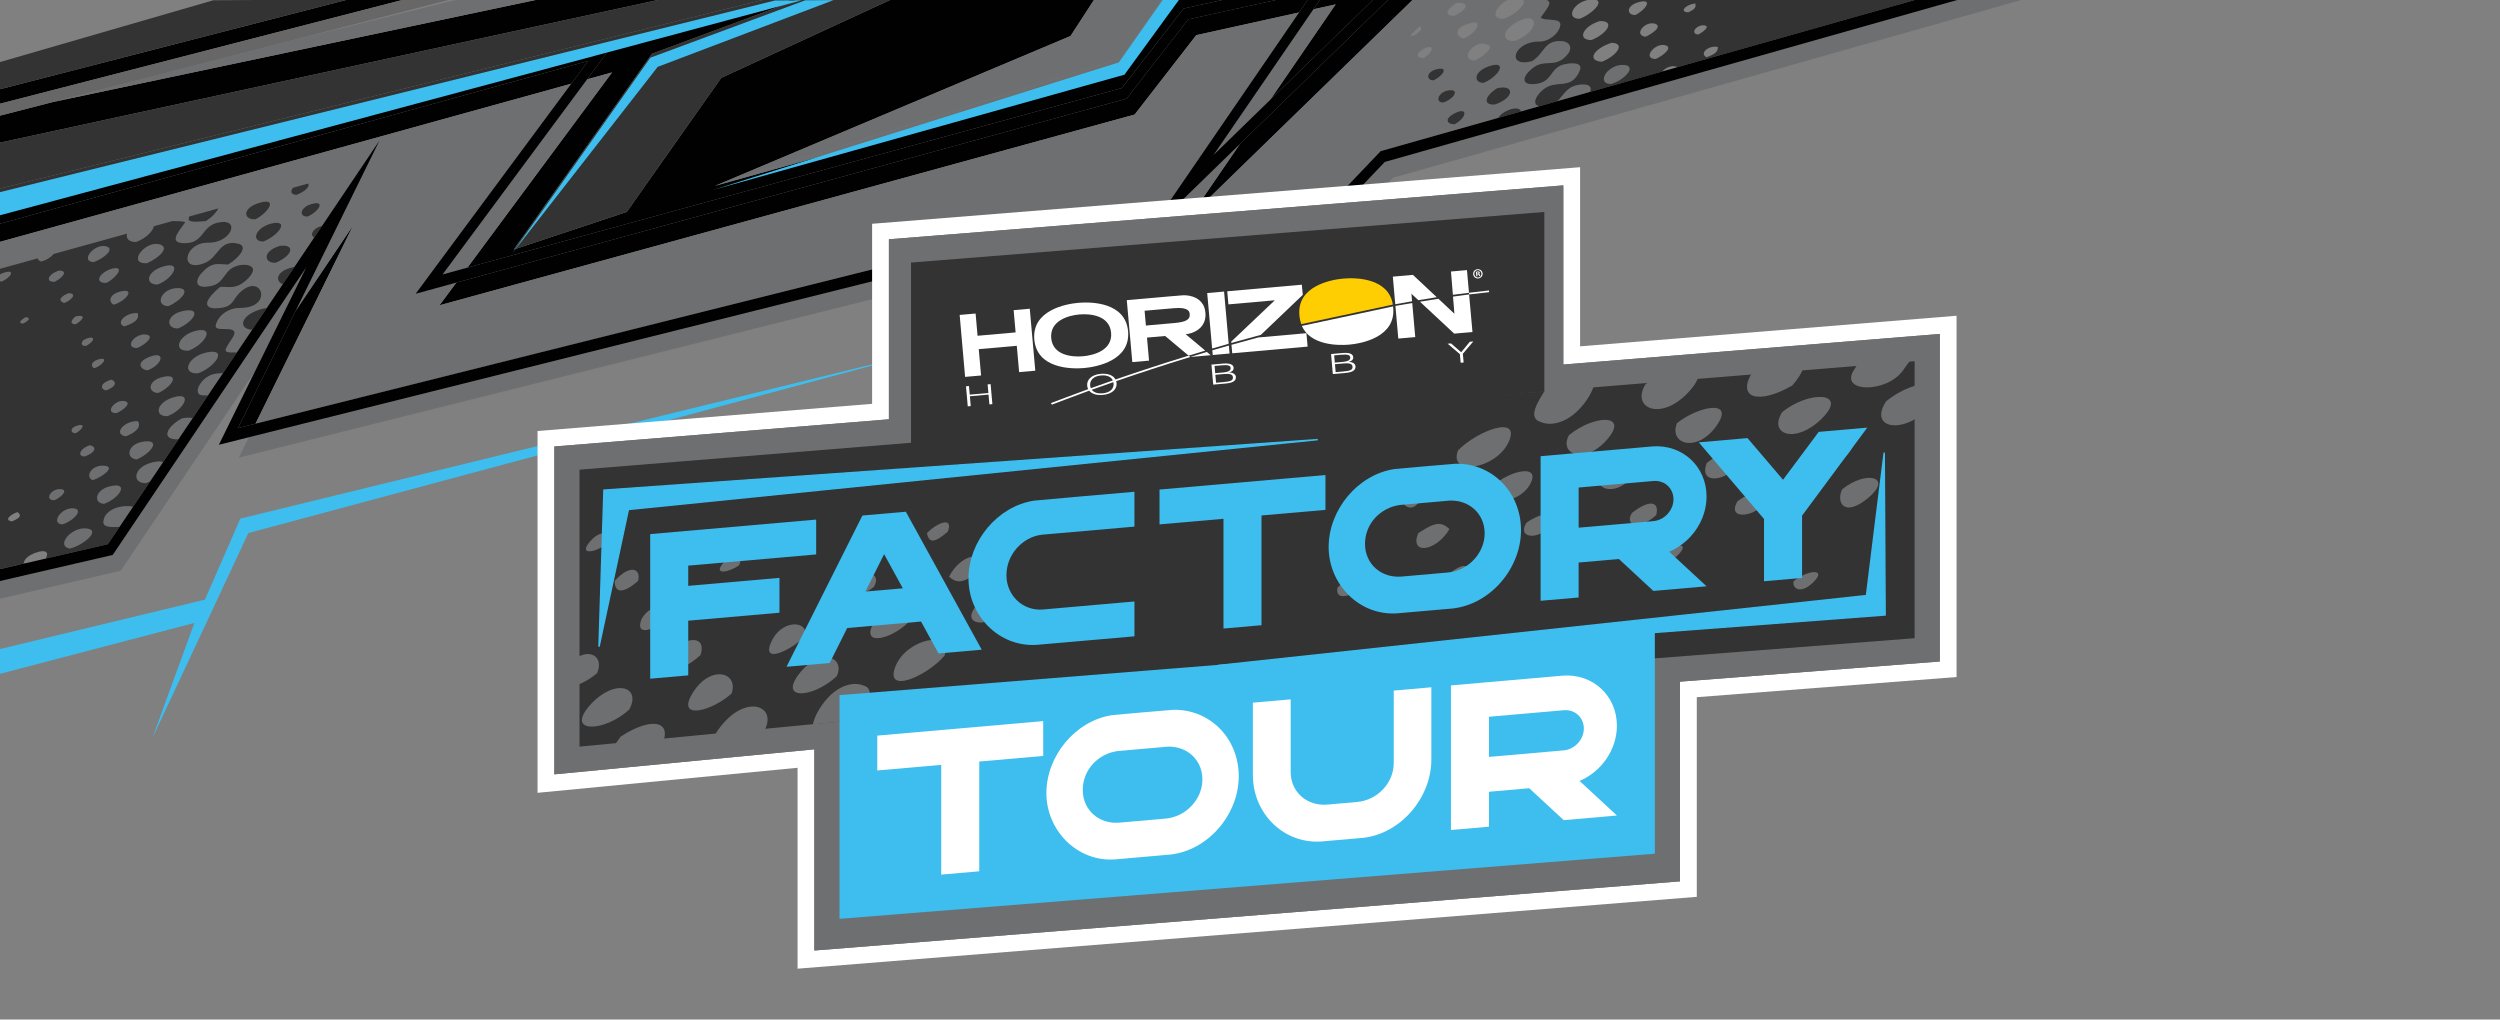<?xml version="1.0" encoding="UTF-8"?>
<svg id="Layer_1" xmlns="http://www.w3.org/2000/svg" viewBox="0 0 1920 783">
  <rect x="0" y="0" width="1920" height="783" fill="#808080" stroke="none"/>
  <defs>
    <style>
      .cls-1 {
        fill: #fff;
      }

      .cls-2 {
        fill: none;
      }

      .cls-3 {
        fill: #231f20;
      }

      .cls-4 {
        stroke: #3dbeee;
        stroke-miterlimit: 10;
        stroke-width: 1.12px;
      }

      .cls-4, .cls-5 {
        fill: #3dbeee;
      }

      .cls-6 {
        fill: #343333;
      }

      .cls-7 {
        fill: #ffce02;
      }

      .cls-8 {
        fill: #010101;
      }

      .cls-9 {
        fill: #6e6f71;
      }

      .cls-10 {
        fill: #676767;
      }
    </style>
  </defs>
  <g>
    <polygon class="cls-8" points="764.38 260.4 814.8 193.53 795.85 198.27 745.51 265.03 764.38 260.4"/>
    <polygon class="cls-8" points="1025.77 3.36 975.55 76.62 1060.2 -5.77 1017.35 -5.48 1008.71 7.12 1025.77 3.36"/>
    <polygon class="cls-8" points="914.37 165.9 1090.95 -5.97 1071.92 -5.85 952.25 110.63 914.37 165.9"/>
    <polygon class="cls-8" points="196.23 325.39 271.34 172.89 227.12 238.61 182.71 328.77 196.23 325.39"/>
    <polygon class="cls-8" points="-4.46 80.79 311.84 -.77 267.55 -.47 -4.53 69.69 -4.46 80.79"/>
    <polygon class="cls-8" points="451.67 46.8 -3.84 172.9 -3.75 186.77 438.72 64.29 451.67 46.8"/>
    <path class="cls-8" d="M-4.39,89.95l.14,20.51L515.04-2.12l-96.8.65L40.54,78.36c-14.98,3.86-29.96,7.73-44.94,11.59Z"/>
    <path class="cls-8" d="M-3.9,163.67v.06c2.31-.64,4.63-1.28,6.94-1.92l-6.94,1.86Z"/>
    <path class="cls-8" d="M865.2,75.8c-171.58,47.1-343.16,94.17-514.74,141.24l-12.91,17.42L871.4,87.98l47.35-60.99,78.93-17.43,10.27-14.98-3.63.02-91.83,20.28-47.29,60.91Z"/>
    <path class="cls-8" d="M450.93,60.9l19.13-5.29-111.07,149.91,502.61-137.91,47.4-61.06c17.59-3.88,35.18-7.77,52.77-11.66l-53.93.36-43.05,59.07-315.64,88.4L822.18,27.64l20.74-31.95-152.26,1.02-136.75,63.07-72.53,102.96-86.82,28.89,106.17-150.37L619.65-2.82l-2.76.02-148.2,39.74-17.76,23.97Z"/>
    <path class="cls-9" d="M60.26,326.65c-6.88,1.49-6.39,6.09-2.16,6.06,3.92-1.96,8.53-7.43,2.16-6.06Z"/>
    <path class="cls-9" d="M76.02,275.91c-6.7,1.77-6.32,5.89-3.5,6.85,6.35-2.25,11.18-8.87,3.5-6.85Z"/>
    <path class="cls-9" d="M85.67,291.6c-8.97,2.43-8.96,7.32-4.1,8.22,7.88-3.21,8.07-6.29,4.1-8.22Z"/>
    <path class="cls-9" d="M89.46,317.26c5.3-2.4,12-7.68,6.43-9.16-7.03-1.87-16.32,9.29-6.43,9.16Z"/>
    <path class="cls-9" d="M112.82,202.14c9.87-4.31,18.42-12.85,8.77-14.65-10.66-2-23.98,15.41-8.77,14.65Z"/>
    <path class="cls-9" d="M121.07,218.46c11.88-4.4,19.16-17.94,4.81-13.92-13.69,3.86-14.73,14.2-4.81,13.92Z"/>
    <path class="cls-9" d="M95.47,250.62c7.64-2.51,11.56-5.21,10.33-10.12-8.73-.72-17.54,7.47-10.33,10.12Z"/>
    <path class="cls-9" d="M113.41,284.36c11.51-4.48,14.02-15.02,1.69-10.34-11.08,4.21-7.36,9.85-1.69,10.34Z"/>
    <path class="cls-9" d="M84.9,373.39c-12.29,2.74-13.22,13.31-4.86,13.48,11.95-4.42,19.41-16.75,4.86-13.48Z"/>
    <path class="cls-9" d="M129.1,235.14c9.54-3.89,18.38-13.67,7.6-13.83-12.34-.19-18.58,13.07-7.6,13.83Z"/>
    <path class="cls-9" d="M41.7,384.15c4.82-1.93,11.1-7.78,5.28-8.43-7.7-.86-13.29,8.49-5.28,8.43Z"/>
    <path class="cls-9" d="M55.34,390.41c-8.99.06-16.32,11.76-7.43,12.31,9.03-2.82,17.4-12.35,7.43-12.31Z"/>
    <path class="cls-9" d="M42.05,216.38c6.07-3.21,10.5-8.39,3.49-8.58-8.33,2.4-11.23,8.96-3.49,8.58Z"/>
    <path class="cls-9" d="M66.04,405.85c-11.62-.98-23.4,13.64-12.35,15.43,10.64-2.72,24.57-14.39,12.35-15.43Z"/>
    <path class="cls-9" d="M87.48,233.94c9.31-2.76,16.93-12.94,5.09-10.06-9.44,2.32-9.06,8.59-5.09,10.06Z"/>
    <path class="cls-9" d="M79.79,357.68c-9.93-.65-14.64,8.93-8.47,11.03,7.34-2.41,18.06-10.42,8.47-11.03Z"/>
    <path class="cls-9" d="M81.69,217.23c7.58-3.66,15.58-14.25,3.05-10.45-9.82,3.79-11.61,10.83-3.05,10.45Z"/>
    <path class="cls-9" d="M71.84,201.31c7.43-2.54,16.99-10.17,9.68-12.08-9.01-2.35-20.35,11.41-9.68,12.08Z"/>
    <path class="cls-9" d="M66.13,265.7c8.21-4.77,6.55-9.05-2.16-4.44-2.16,3.03-1.42,4.35,2.16,4.44Z"/>
    <path class="cls-9" d="M49.43,232.7c6.45-2.76,9.64-7.5,3.12-7.46-7.58,3.07-7.4,6.15-3.12,7.46Z"/>
    <path class="cls-9" d="M58.11,249.01c6.46-3.83,7.81-7.79-.17-5.94-3.94,3.55-4.05,5.8.17,5.94Z"/>
    <path class="cls-9" d="M111.81,256.94c-8.74-.76-16.49,10.32-6.59,10.35,6.56-2.63,14.22-9.67,6.59-10.35Z"/>
    <path class="cls-9" d="M139.61,321.38c-13.21,7.65-15.1,16.55-2.58,16.01,0,0,.01,0,.02,0l10.9-16.2c-1.88-.53-4.62-.54-8.35.2Z"/>
    <path class="cls-9" d="M156.64,303.63c1.21-.06,2.25-.07,3.16-.03l11.51-17.1c-1.63.2-3.37.35-5.28.52-11.09.95-20,17.12-9.38,16.61Z"/>
    <path class="cls-9" d="M90.84,389.58c-6.86,1.77-10.89,6.12-11.29,10.32-1.31,5.35,6.32,4.99,12.12,4.76.06-.02.11-.06.18-.08l10.36-15.39c-3.03-.82-7.28-.65-11.36.4Z"/>
    <path class="cls-9" d="M117.18,355.12c-15.12,3.62-15.96,16.27-5.05,15.93,1.14-.43,2.22-.94,3.27-1.48l9.83-14.61c-1.49-.72-4.08-.79-8.05.16Z"/>
    <path class="cls-9" d="M144.97,269.27c13.35-5.37,20.57-19.26,4.45-14.91-12.02,3.22-17.33,15.62-4.45,14.91Z"/>
    <polygon class="cls-9" points="2.38 297.37 3.71 295.51 2.11 295.88 2.38 297.37"/>
    <path class="cls-9" d="M136.8,252.2c12.1-5.17,18.73-16.15,4.27-13.42-13.79,2.61-14,13.82-4.27,13.42Z"/>
    <path class="cls-9" d="M3.92,209.16c-7.25,1.87-6.22,6.34-2.93,7.12,6.44-2.48,11.57-9.38,2.93-7.12Z"/>
    <path class="cls-9" d="M17.31,248.54c4.82-1.81,6.83-4.88,2.14-4.85-3.42,2.3-5.7,4.02-2.14,4.85Z"/>
    <path class="cls-9" d="M11.25,314.06c1.72-1.45,1.83-2.21.26-2.24l-1.4.75c-1.24,1.48-.85,1.97,1.14,1.49Z"/>
    <path class="cls-9" d="M65.28,350.52c8.56-3.42,8.92-7.24,3.91-8.57-7.53,2.17-10.44,8.69-3.91,8.57Z"/>
    <path class="cls-9" d="M1237.06,64.51c11.23-3.12,20.97-14.7,9-14.65-11.7.05-20.3,14.37-9,14.65Z"/>
    <polygon class="cls-9" points="358.99 205.52 470.06 55.61 450.93 60.9 339.91 210.76 358.99 205.52"/>
    <polygon class="cls-9" points="1008.71 7.12 932.08 118.94 975.55 76.62 1025.77 3.36 1008.71 7.12"/>
    <path class="cls-9" d="M952.25,110.63l-71.59,69.68L997.68,9.56l-78.93,17.43-47.35,60.99L337.54,234.47l12.91-17.42c-10.42,2.86-20.85,5.72-31.27,8.58l119.53-161.34L-3.75,186.77l.14,20.68,32.63-9.03c.31,1.09,1.14,1.98,2.48,2.41,4.17-.86,7.79-3.39,9.73-5.79l56.42-15.62c-1.09,3.61,1.46,6.59,6.92,6.41,7.91-2.93,12.75-8.26,13.67-12.11l14.25-3.94c3.63.12,7.86-.11,9.88.92-5.8,8.13-12.86,15.86-.73,16.08,15.4.25,12.87-13.67,26.62-16,17.24-2.93,9.04,16.04-8.27,15.67-18.43-.38-22.8,23.63-2.71,15.51,10.89-4.41,10.9-18.36,25.79-14.79,8.04,1.93.75,10.72-7.77,16.06-6.49.04-10.86-2.31-17.79,3.91-3.49,3.15-6.14,6.79-5.93,9.61.16,2.56,2.77,3.77,6.56,3.47,10.51-.86,11.49-5.1,16.77-11.48,5.82-7.04,19.69-6.83,19.49-1.4-.1,2.77-3.02,6.17-6.48,8.99-7.16,5.82-12.01,3.83-18.63,4.04-5.86,4.73-13.31,12.37-8.72,15.35,2.15,1.39,6.16,1.21,9.93.62,9.04-1.43,8.32-6.87,14.44-12.32,16.48-14.7,25.3,12.64-.49,12.51-9.23-.04-17.24,6.1-18.7,13.5-.74,3.76,7.67,2.34,11.07,2.9,8.11,1.37-.76,8.71-3.2,14.79-1.52,3.75,3.94,2.84,8.36,2.94l11.68-17.36c-10.37-.43-9.89-10.57,5.97-15.62,2.17-.7,3.89-1.02,5.29-1.11l12.3-18.28c-5.26-1.74-6.06-8.93,5.41-12.47,1.36-.42,2.53-.69,3.54-.84l15.14-22.5c-3.44-1.74-1.61-7.1,5.91-9.04.08-.02.13-.03.21-.05l44.15-65.61-64.44,130.83,44.22-65.72-75.11,152.5,620.85-155.29-21.24,28.16,18.95-4.74-50.42,66.87,206.66-50.69,89.32-93.64,90.28-25.54c1.2-2.15,3.78-4.41,7.89-6.04,5-1.98,9-1.55,9.66,1.08l14.05-3.98c-5.57-1.11-3.53-7.43,2.71-12.68,10.44-8.74,21.49,1.18,28.25-14.62,2.55-5.98-4.6-6.41-11.56-4.96-12.27,2.58-8.47,15.24-25.05,15.28-8.52.05-7.15-6.46.65-12.49,9.51-7.37,16.86.71,26.18-9.86,5.39-6.15,1.41-10.84-5.32-10.78-12.62.14-11.68,9.39-21.57,15.55-20.62,5.19-13.73-15.51,5.6-15.16,7.55.13,15.07-6.33,16.1-12.13,1.43-6.65-11.3-3.07-15.03-6.23,7.86-11,10.54-13.34-1.75-14.88-3.38-.41-3.71-2.31-4.37-4.43.18-.26.34-.51.51-.77l-23.68.16c-1.77,1.3-3.76,2.5-5.81,3.41-3.9.16-6-1.29-6.4-3.33l-50.75.34-176.59,171.87,37.88-55.27ZM157.99,169.84c-3.65.18-12.75,1.59-13.14-1.39-.04-.65.14-1.41.49-2.24l22.34-6.18c-1.56,3.22-4.94,6.95-9.69,9.81ZM199.15,155.76c14.68-4.4,7.26,7.48-3.02,12.72-9.31.44-10.5-8.65,3.02-12.72ZM202.08,185.56c-9.38-.19-6.14-10.47,5.87-13.81,15.48-3.59,5.81,9.53-5.87,13.81ZM211.67,201.85c-8.89.41-10.6-8.8,3.11-13.04,12.22-1.51,10.45,7.26-3.11,13.04ZM224.94,144.18l11.8-3.27c1.61,2.55-3.19,6.6-9.03,8.76-4.49-.1-4.8-2.87-2.77-5.49ZM236.12,166.36c-6.97.14-5.66-7.45,3.62-9.83,11-2.8,4.4,6.65-3.62,9.83ZM1113.21,69.29c8.44-.7,2.64,7.38-4.88,9.47-6.97-.08-3.43-8.79,4.88-9.47ZM1117.21,95.43c-5.3.26-8.68-3.64-.78-8.05,10.94-6.07,10.89,2.53.78,8.05ZM1147.87,80.35c-9.47.43-7.38-6.84,1.97-12.66,13.88-3.07,13.25,7.66-1.97,12.66ZM1163.28,31.51c-10.06.5-10.08-7.89,1.44-14.45,17.27-9.86,18.89,6.61-1.44,14.45ZM1166.32-1.65c10.65,1.02-1.9,13.1-11.66,16.11-14.31.22-.69-17.29,11.66-16.11ZM1139.43,63.67c-8.01-.08-7.76-8.59,3.7-12.66,15.3-5.41,8.64,7.54-3.7,12.66ZM1140.35,33.91c9.47.87-.63,9.43-8.18,12.69-11.82-1.46.42-15.53,8.18-12.69ZM1124,29.55c-5.35-.8-8.21-8.05,3.54-11.18,12.82-4.9,6.93,7.15-3.54,11.18ZM1118.15,2.43c9.96-1.33,10.33,4.25-1.18,9.68-8.04.31-6.41-4.64,1.18-9.68ZM1101.05,61.7c-6.08.16-5.84-6.78,2.67-8.66,9.22-2.03,4.47,5.32-2.67,8.66ZM1093.29,44.63c-4.64.15-6.97-3.22-.16-6.9,9.25-4.97,7.9,2.41.16,6.9ZM1090.17,20.31c3.25.56-.17,5.51-5.48,7.27-.53-.1-1.01-.29-1.42-.56l6.9-6.71Z"/>
    <path class="cls-9" d="M196.07,284.76l39.06-79.31-148.55,220.76c-29.53,6.83-59.06,13.66-88.59,20.49l.09,13.54,94.63-21.88,103.35-153.59Z"/>
    <path class="cls-9" d="M974.15,218.08c-72.74,17.86-145.48,35.69-218.22,53.53l-12.65,16.77,237.31-58.21,89.35-93.67L1585.21-9.28l-50.45.34-471.23,133.32-89.38,93.71Z"/>
    <path class="cls-9" d="M105.83,323.46c-10.64-.34-19.25,10.03-9.15,11.6,8.75-3.47,11.74-7.61,9.15-11.6Z"/>
    <path class="cls-9" d="M133.74,305.02c-13.78,3.79-15.6,14.91-5.25,14.57,12.53-4.62,20.06-18.65,5.25-14.57Z"/>
    <path class="cls-9" d="M151.98,286.7c13.09-4.71,23.45-19.3,7.18-16.09-15.18,3-20.25,16.75-7.18,16.09Z"/>
    <path class="cls-9" d="M126.69,289.26c-12.96,2.06-14.08,11.92-5.39,12.54,9.21-3.65,17.5-14.45,5.39-12.54Z"/>
    <path class="cls-9" d="M111.73,339.01c-13.59,1-15.9,12.65-6.99,13.85,9.77-3.79,19.41-14.77,6.99-13.85Z"/>
    <path class="cls-9" d="M1214.71,64.91c-11.69.69-13.2,8.06-18.91,12.84l25.37-7.18c1.23-3.56-.04-6.05-6.46-5.66Z"/>
    <polygon class="cls-9" points="783.79 201.29 796.52 184.4 191.09 335.82 183.4 351.45 783.79 201.29"/>
    <path class="cls-6" d="M222.61,205.81c-11.46,3.53-10.66,10.73-5.41,12.47l8.95-13.3c-1.01.15-2.19.42-3.54.84Z"/>
    <path class="cls-6" d="M27.37,424.52c8.43-3.11,10.32.2,7.74,4.46l47.74-11.04,8.99-13.36c-.06.02-.11.06-.18.08-5.79.23-13.43.59-12.12-4.76.4-4.2,4.43-8.55,11.29-10.32,4.08-1.04,8.33-1.21,11.36-.4l13.2-19.62c-1.05.54-2.13,1.05-3.27,1.48-10.91.35-10.07-12.3,5.05-15.93,3.97-.95,6.56-.88,8.05-.16l11.82-17.57s-.01,0-.02,0c-12.53.54-10.64-8.37,2.58-16.01,3.73-.74,6.47-.73,8.35-.2l11.83-17.59c-.9-.04-1.95-.03-3.16.03-10.62.5-1.71-15.66,9.38-16.61,1.91-.16,3.65-.31,5.28-.52l10.66-15.85c-4.42-.1-9.88.8-8.36-2.94,2.44-6.07,11.31-13.42,3.2-14.79-3.4-.56-11.81.86-11.07-2.9,1.46-7.4,9.47-13.54,18.7-13.5,25.79.12,16.97-27.21.49-12.51-6.12,5.45-5.4,10.9-14.44,12.32-3.77.59-7.78.77-9.93-.62-4.59-2.99,2.85-10.63,8.72-15.35,6.62-.22,11.46,1.78,18.63-4.04,3.46-2.82,6.38-6.21,6.48-8.99.2-5.42-13.67-5.64-19.49,1.4-5.28,6.39-6.26,10.62-16.77,11.48-3.79.3-6.4-.91-6.56-3.47-.22-2.82,2.44-6.47,5.93-9.61,6.93-6.22,11.3-3.87,17.79-3.91,8.52-5.34,15.81-14.13,7.77-16.06-14.89-3.57-14.9,10.38-25.79,14.79-20.09,8.12-15.72-15.89,2.71-15.51,17.31.36,25.51-18.61,8.27-15.67-13.75,2.33-11.22,16.25-26.62,16-12.13-.22-5.07-7.95.73-16.08-2.02-1.03-6.25-.8-9.88-.92l-14.25,3.94c-.91,3.85-5.76,9.18-13.67,12.11-5.46.18-8.01-2.8-6.92-6.41l-56.42,15.62c-1.94,2.4-5.56,4.94-9.73,5.79-1.34-.43-2.16-1.32-2.48-2.41l-32.63,9.03,1.54,230.13,20.36-4.71c-.02-2.65,2.67-5.99,9.08-8.35ZM55.34,390.41c9.97-.04,1.59,9.48-7.43,12.31-8.89-.54-1.56-12.25,7.43-12.31ZM81.58,299.82c-4.87-.9-4.88-5.79,4.1-8.22,3.97,1.93,3.78,5.02-4.1,8.22ZM95.9,308.1c5.56,1.48-1.13,6.76-6.43,9.16-9.88.13-.6-11.02,6.43-9.16ZM72.52,282.77c-2.82-.96-3.2-5.08,3.5-6.85,7.68-2.02,2.85,4.6-3.5,6.85ZM65.28,350.52c-6.52.11-3.61-6.41,3.91-8.57,5,1.33,4.64,5.16-3.91,8.57ZM58.1,332.71c-4.23.03-4.72-4.57,2.16-6.06,6.37-1.38,1.76,4.1-2.16,6.06ZM53.69,421.28c-11.04-1.78.74-16.41,12.35-15.43,12.21,1.03-1.72,12.7-12.35,15.43ZM79.79,357.68c9.6.61-1.13,8.61-8.47,11.03-6.18-2.1-1.46-11.68,8.47-11.03ZM80.04,386.88c-8.35-.17-7.43-10.74,4.86-13.48,14.55-3.26,7.09,9.07-4.86,13.48ZM105.83,323.46c2.59,3.99-.4,8.13-9.15,11.6-10.1-1.57-1.49-11.94,9.15-11.6ZM105.23,267.28c-9.9-.02-2.16-11.11,6.59-10.35,7.64.68-.03,7.72-6.59,10.35ZM115.1,274.01c12.33-4.68,9.82,5.86-1.69,10.34-5.67-.5-9.4-6.14,1.69-10.34ZM104.74,352.86c-8.91-1.21-6.59-12.85,6.99-13.85,12.42-.92,2.78,10.06-6.99,13.85ZM121.31,301.79c-8.69-.61-7.57-10.48,5.39-12.54,12.11-1.91,3.82,8.89-5.39,12.54ZM128.5,319.59c-10.36.34-8.53-10.78,5.25-14.57,14.81-4.08,7.29,9.95-5.25,14.57ZM151.98,286.7c-13.07.66-8-13.09,7.18-16.09,16.27-3.22,5.91,11.38-7.18,16.09ZM144.97,269.27c-12.88.71-7.57-11.68,4.45-14.91,16.12-4.35,8.9,9.54-4.45,14.91ZM136.8,252.2c-9.73.41-9.52-10.81,4.27-13.42,14.46-2.74,7.82,8.25-4.27,13.42ZM136.7,221.31c10.78.17,1.94,9.95-7.6,13.83-10.98-.76-4.74-14.03,7.6-13.83ZM121.07,218.46c-9.92.28-8.88-10.06,4.81-13.92,14.35-4.02,7.07,9.51-4.81,13.92ZM121.59,187.49c9.65,1.8,1.1,10.34-8.77,14.65-15.21.76-1.89-16.65,8.77-14.65ZM105.8,240.5c1.23,4.91-2.69,7.61-10.33,10.12-7.22-2.65,1.59-10.84,10.33-10.12ZM87.48,233.94c-3.97-1.47-4.35-7.74,5.09-10.06,11.84-2.88,4.22,7.3-5.09,10.06ZM81.69,217.23c-8.56.38-6.78-6.66,3.05-10.45,12.53-3.8,4.53,6.79-3.05,10.45ZM81.52,189.22c7.31,1.91-2.25,9.54-9.68,12.08-10.67-.68.67-14.44,9.68-12.08ZM66.13,265.7c-3.58-.1-4.32-1.42-2.16-4.44,8.71-4.6,10.36-.32,2.16,4.44ZM57.94,243.07c7.98-1.85,6.63,2.1.17,5.94-4.22-.14-4.12-2.39-.17-5.94ZM49.43,232.7c-4.28-1.3-4.46-4.39,3.12-7.46,6.53-.04,3.34,4.69-3.12,7.46ZM45.53,207.8c7.01.19,2.58,5.37-3.49,8.58-7.74.38-4.84-6.18,3.49-8.58ZM46.98,375.72c5.82.65-.46,6.5-5.28,8.43-8.01.05-2.42-9.3,5.28-8.43ZM19.45,243.69c4.69-.03,2.68,3.04-2.14,4.85-3.56-.83-1.28-2.55,2.14-4.85ZM3.92,209.16c8.63-2.25,3.5,4.65-2.93,7.12-3.28-.79-4.32-5.25,2.93-7.12ZM13.51,393.27c2.93,2.45,2.7,4.18-4.17,7.1-6.26-.5-2.11-5.03,4.17-7.1ZM20.89,432.87c1.09,4.49-.17,6.54-7.83,10.32-9.77-1.31-3.27-10.24,7.83-10.32Z"/>
    <path class="cls-6" d="M199.61,237.66c-15.86,5.05-16.34,15.2-5.97,15.62l11.26-16.73c-1.4.09-3.12.41-5.29,1.11Z"/>
    <path class="cls-6" d="M247.2,173.43c-7.52,1.95-9.35,7.3-5.91,9.04l6.12-9.09c-.07.02-.13.03-.21.05Z"/>
    <path class="cls-6" d="M144.85,168.45c.39,2.98,9.49,1.57,13.14,1.39,4.75-2.86,8.13-6.59,9.69-9.81l-22.34,6.18c-.35.83-.53,1.59-.49,2.24Z"/>
    <path class="cls-6" d="M236.74,140.91l-11.8,3.27c-2.04,2.62-1.72,5.39,2.77,5.49,5.84-2.16,10.65-6.2,9.03-8.76Z"/>
    <path class="cls-6" d="M207.95,171.75c-12.01,3.34-15.25,13.62-5.87,13.81,11.68-4.28,21.34-17.4,5.87-13.81Z"/>
    <path class="cls-6" d="M214.79,188.81c-13.71,4.25-12,13.45-3.11,13.04,13.56-5.78,15.33-14.56,3.11-13.04Z"/>
    <path class="cls-6" d="M199.15,155.76c-13.52,4.07-12.33,13.16-3.02,12.72,10.28-5.24,17.7-17.13,3.02-12.72Z"/>
    <path class="cls-6" d="M239.73,156.53c-9.27,2.37-10.59,9.96-3.62,9.83,8.02-3.17,14.62-12.63,3.62-9.83Z"/>
    <path class="cls-6" d="M1101.05,61.7c7.15-3.34,11.89-10.69,2.67-8.66-8.51,1.88-8.75,8.81-2.67,8.66Z"/>
    <path class="cls-6" d="M1158.52,84.49c-4.1,1.63-6.68,3.89-7.89,6.04l17.55-4.96c-.67-2.62-4.67-3.06-9.66-1.08Z"/>
    <path class="cls-6" d="M1181.46-1.35c12.29,1.53,9.61,3.87,1.75,14.88,3.73,3.16,16.46-.42,15.03,6.23-1.03,5.8-8.55,12.26-16.1,12.13-19.34-.35-26.23,20.36-5.6,15.16,9.88-6.16,8.95-15.42,21.57-15.55,6.72-.07,10.71,4.63,5.32,10.78-9.32,10.57-16.67,2.49-26.18,9.86-7.8,6.03-9.17,12.54-.65,12.49,16.58-.04,12.78-12.71,25.05-15.28,6.96-1.46,14.11-1.03,11.56,4.96-6.76,15.8-17.81,5.88-28.25,14.62-6.24,5.25-8.28,11.57-2.71,12.68l13.57-3.84c5.7-4.78,7.22-12.14,18.91-12.84,6.42-.39,7.69,2.1,6.46,5.66l55.43-15.68c2.4-2.76,6.63-4.89,10.72-3.77.44.12.81.26,1.14.42l212.97-60.25-212.64,1.42s-.03.02-.05.02c-.15,0-.25-.02-.39-.02l-36.82.25c-1.3.89-2.68,1.69-3.98,2.29-2.16-.18-3.5-1.06-4.13-2.24l-28.68.19c-2.55,1.88-5.69,3.63-9.04,4.92-5.28.2-7.13-1.99-6.75-4.82l-21.36.14c-.17.25-.34.5-.51.77.66,2.13,1,4.02,4.37,4.43ZM1319.29,36.06c.31,3.83-2.87,5.89-8.72,7.87-5.72-2.88,1.55-9.35,8.72-7.87ZM1307.3,19.4c6.52-.04,2.93,3.73-2.85,7.07-5.36.04-4.01-5.69,2.85-7.07ZM1301.98,2.69c.75,2.74-.09,4.25-5.27,6.73-7.36.05-2.32-6.07,5.27-6.73ZM1279.22,34.81c5.56,1.75-1.66,7.82-7.65,10.49-10.82-.09-.44-12.97,7.65-10.49ZM1270.79,18.15c6.12,1.69-.78,7.23-6.98,10.08-9.57-1.29-.63-12.19,6.98-10.08ZM1259.01,1.51c11.13-2.74,4.39,6.54-3.18,10.05-6.8.05-7.15-7.5,3.18-10.05ZM1246.06,49.86c11.97-.04,2.22,11.54-9,14.65-11.3-.29-2.7-14.61,9-14.65ZM1230.22,47.44c-11.94-.88-6.09-10.1,7.28-14.56,11.55.22,3.92,10.15-7.28,14.56ZM1222.21,30.75c-11.22.17-6.86-10.6,6.41-14.55,12.24-.42,5.75,9.76-6.41,14.55ZM1221.34-.29c13.85-1.34,2.1,10.97-8.27,14.73-11.22.06-4.6-13.48,8.27-14.73Z"/>
    <path class="cls-6" d="M1113.21,69.29c-8.31.68-11.85,9.39-4.88,9.47,7.52-2.09,13.31-10.18,4.88-9.47Z"/>
    <path class="cls-6" d="M1149.84,67.69c-9.35,5.82-11.44,13.09-1.97,12.66,15.22-5,15.85-15.74,1.97-12.66Z"/>
    <path class="cls-6" d="M1139.43,63.67c12.35-5.13,19-18.07,3.7-12.66-11.46,4.07-11.72,12.58-3.7,12.66Z"/>
    <path class="cls-6" d="M1116.43,87.39c-7.9,4.4-4.53,8.31.78,8.05,10.11-5.51,10.16-14.12-.78-8.05Z"/>
    <polygon class="cls-9" points="549.17 142.72 860.53 44.88 895.29 -4.66 842.92 -4.31 822.18 27.64 549.17 142.72"/>
    <path class="cls-9" d="M40.54,78.36L418.24-1.48l-64.44.43-137.79,34.16c-58.49,15.08-116.97,30.16-175.46,45.25Z"/>
    <polygon class="cls-6" points="-4.02 145.8 596.39 -2.67 515.04 -2.12 -4.26 110.46 -4.02 145.8"/>
    <polygon class="cls-6" points="394.56 191.62 481.38 162.72 553.92 59.77 690.66 -3.3 641.41 -2.97 506.35 48.29 394.56 191.62"/>
    <polygon class="cls-6" points="-4.53 69.69 267.55 -.47 163.79 .22 -4.67 49.01 -4.53 69.69"/>
    <path class="cls-8" d="M861.6,67.61l-502.61,137.91-19.08,5.24,111.02-149.86,17.76-23.97L3.04,161.8c-2.31.64-4.63,1.28-6.94,1.92l.06,9.17L451.67,46.8l-12.95,17.48-119.53,161.34c10.42-2.86,20.85-5.72,31.27-8.58,171.58-47.08,343.16-94.15,514.74-141.24l47.29-60.91,91.83-20.28-42.53.28c-17.59,3.89-35.18,7.77-52.77,11.66l-47.4,61.06Z"/>
    <path class="cls-8" d="M1276.6,54.89l-55.43,15.68-25.37,7.18-13.57,3.84-14.05,3.98-17.55,4.96-90.28,25.54-89.32,93.64-206.66,50.69-18.87,4.63,50.34-66.76,21.24-28.16L196.23,325.39l-13.52,3.38,44.41-90.16,46.05-93.51,1.57-3.18,16.81-34.14-24.29,36.1-1.17,1.74-18.69,27.77-6.12,9.09-15.14,22.5-8.95,13.3-12.3,18.28-11.26,16.73-11.68,17.36-10.66,15.85-11.51,17.1-11.83,17.59-10.9,16.2-11.82,17.57-9.83,14.61-13.2,19.62-10.36,15.39-8.99,13.36-47.74,11.04-16.82,3.89-20.36,4.71.06,9.12c29.53-6.83,59.06-13.66,88.59-20.49l148.55-220.76-39.06,79.31-27.99,56.83,23.01-5.76,605.43-151.43-12.73,16.89-58.74,77.9c10.29-2.52,20.58-5.05,30.88-7.57,72.74-17.84,145.49-35.67,218.22-53.53l89.38-93.71L1534.76-8.94l-33.33.22-212.97,60.25-11.86,3.36Z"/>
    <polygon class="cls-8" points="880.66 180.3 952.25 110.63 1071.92 -5.85 1060.2 -5.77 975.55 76.62 932.08 118.94 1008.71 7.12 1017.35 -5.48 1007.94 -5.42 997.68 9.56 880.66 180.3"/>
    <path class="cls-10" d="M-4.39,89.95c14.98-3.86,29.96-7.73,44.94-11.59,58.49-15.08,116.97-30.16,175.46-45.25,44.11-11.37,88.22-22.75,132.33-34.12l-36.5.24L-4.46,80.79l.06,9.15Z"/>
    <polygon class="cls-6" points="394.56 191.62 506.35 48.29 641.41 -2.97 619.65 -2.82 500.74 41.25 394.56 191.62"/>
    <polygon class="cls-6" points="-3.9 163.67 3.04 161.8 468.69 36.94 616.89 -2.8 596.39 -2.67 -4.02 145.8 -3.9 163.67"/>
    <polygon class="cls-9" points="549.17 142.72 864.81 54.32 907.86 -4.75 895.29 -4.66 860.53 44.88 549.17 142.72"/>
    <polygon class="cls-5" points="393.32 194.67 499.5 44.3 618.41 .23 640.17 .08 505.11 51.34 393.32 194.67"/>
    <polygon class="cls-5" points="1.8 164.85 -5.14 166.71 -5.26 148.85 595.15 .38 615.65 .24 467.45 39.99 1.8 164.85"/>
    <polygon class="cls-5" points="-2.92 499.18 157.4 460.51 184.57 398.3 706.88 270.77 190.74 409.38 116.98 566.95 149.29 478.42 -2.79 518.21 -2.92 499.18"/>
    <polygon class="cls-5" points="547.93 145.77 859.29 47.92 894.06 -1.62 906.62 -1.7 863.57 57.37 547.93 145.77"/>
  </g>
  <g>
    <polygon class="cls-6" points="1269.48 505.73 1470.43 490.14 1470.43 277.43 445.06 360.71 445.06 573.42 650.55 553.63 1269.48 505.73"/>
    <polygon class="cls-5" points="1270.91 659.02 644.75 709.06 644.75 537.23 1270.91 487.19 1270.91 659.02"/>
    <polygon class="cls-9" points="746.48 226.59 1127.86 196.11 1127.86 340.91 746.48 372.93 746.48 226.59"/>
    <polygon class="cls-5" points="1108.53 323.13 765.81 351.91 765.81 244.43 1108.53 217.05 1108.53 323.13"/>
    <polygon class="cls-1" points="612.53 589.65 412.84 608.88 412.84 331.01 669.78 310.14 669.78 171.86 1213.51 128.41 1213.51 265.98 1502.64 242.49 1502.64 519.95 1303.13 535.44 1303.13 688.76 612.53 743.94 612.53 589.65"/>
    <polygon class="cls-9" points="625.42 575.47 425.73 594.7 425.73 342.89 682.67 322.02 682.67 183.76 1200.63 142.37 1200.63 279.95 1489.75 256.46 1489.75 508.02 1290.24 523.51 1290.24 676.87 625.42 729.99 625.42 575.47"/>
    <polygon class="cls-9" points="625.42 575.47 425.73 594.7 425.73 342.89 682.67 322.02 682.67 183.76 1200.63 142.37 1200.63 279.95 1489.75 256.46 1489.75 508.02 1290.24 523.51 1290.24 676.87 625.42 729.99 625.42 575.47"/>
    <polygon class="cls-6" points="1269.48 505.73 1470.43 490.14 1470.43 277.43 445.06 360.71 445.06 573.42 650.55 553.63 1269.48 505.73"/>
    <g>
      <path class="cls-9" d="M1398.95,321.66c-20.04,19.67-41.03,12.12-30.31-5.06,20.25-16.77,51.85-16.09,30.31,5.06Z"/>
      <path class="cls-9" d="M1174.71,372.59c-8.9,15.14-36.29,16.35-28.53.8,13.71-12.56,38.37-17.62,28.53-.8Z"/>
      <path class="cls-9" d="M1419.28,348.63c-16.24,19.95-34.37,12.4-26.93-2.87,15.31-12.09,42.09-15.78,26.93,2.87Z"/>
      <path class="cls-9" d="M1475.8,318.55c3-7.99,5.75-16.07,8.17-24.24-8.44-1-24.11,4.42-35.52,14.02-12.28,18.91,8.53,24.67,27.36,10.22Z"/>
      <path class="cls-9" d="M1318.7,326.38c-15.03,22.01-37.41,14.8-30.77-1.41,16.11-12.9,44.51-18.7,30.77,1.41Z"/>
      <path class="cls-9" d="M1158.5,339.74c-9.67,20.58-46.47,26.52-38.74,6.14,15.11-15.38,48.9-27.78,38.74-6.14Z"/>
      <path class="cls-9" d="M1191.91,400.77c-6.04,13.84-27.67,14.35-19.73.86,8.05-6.3,24.3-11.33,19.73-.86Z"/>
      <path class="cls-9" d="M1324.9,347.11c7.97-2.89,14.02,7.51,7.71,13.09-11.57,10.25-27.63,10.39-21.84-4.61,5.33-4.2,10.06-7.01,14.13-8.48Z"/>
      <path class="cls-9" d="M1233.04,338.88c-16.76,18.15-35.93,9.62-28.05-4.67,19.32-15.98,47.93-16.81,28.05,4.67Z"/>
      <path class="cls-9" d="M1423.76,284.28c1.28-1.99,2.32-3.74,3.14-5.31l40.8-3.11c-1.95,2.57-3.91,5.37-6.06,8.43-12.49,17.84-49.14,17.46-37.88-.02Z"/>
      <path class="cls-9" d="M1296.19,301.77c-21.05,22.1-43.73,11.44-32.45-6.68,1.86-1.51,3.79-2.86,5.76-4.12l34.86-2.66c-.23,3.21-2.64,7.65-8.16,13.46Z"/>
      <path class="cls-9" d="M1113.18,406.32c-10.35,17.6-30.86,19.91-23.99,3.17,13.19-8.79,17.7-8.96,23.99-3.17Z"/>
      <path class="cls-9" d="M1128.82,440.59c-9.72,8.64-21.6,11.34-16.34.27,11.76-8.84,14.98-7.58,16.34-.27Z"/>
      <path class="cls-9" d="M1088.41,387.29c-.5.41-.99.81-1.48,1.19-5.74,4.45-13.01-3.22-8.06-8.5l9.42-10.04c9.88-.29,13.75,6.07.13,17.35Z"/>
      <path class="cls-9" d="M1376.43,296.09c-26.14,15.03-43.37,9.72-30.18-10.95.01,0,.02-.02.03-.02l38.66-2.95c-.93,3.68-3.59,8.33-8.51,13.92Z"/>
      <path class="cls-9" d="M1048.16,450.3c-10.92,8.34-23.24,11.34-20.91.81,11.68-10.2,27.25-14.21,20.91-.81Z"/>
      <path class="cls-9" d="M1375.08,415.74c-12.98,12.85-21.42,8.16-18.22-.93,13.25-10.25,18.76-7.62,18.22.93Z"/>
      <path class="cls-9" d="M1392.73,447.06c-9.62,9.62-16.36,5.06-15.27-.63,10.1-8.58,26.27-10.42,15.27.63Z"/>
      <path class="cls-9" d="M1289.67,425.21c-9.32,10.21-16.77,4.99-12.58-2.14,7.22-4.75,21.19-7.32,12.58,2.14Z"/>
      <path class="cls-9" d="M1227.84,366.31c11.36-10.1,35.68-20.58,27.34-3.78-8.59,17.41-29.76,16.22-27.34,3.78Z"/>
      <path class="cls-9" d="M1334.48,384.82c9.34-6.67,25.01-12.94,22.12-2.12-3.66,13.68-32.02,18.7-22.12,2.12Z"/>
      <path class="cls-9" d="M1253.35,393.91c14.28-11.2,21.24-8.16,18.64,1.58-11.11,10.66-25.22,9.34-18.64-1.58Z"/>
      <path class="cls-9" d="M1414.74,375.78c19-15.18,39.67-9.34,19.52,7.03-18.12,14.72-24.21,3.03-19.52-7.03Z"/>
      <path class="cls-9" d="M1212.25,314.88c-9.77,9.91-21.23,12.56-28.88,9.23-10.52-2.89-2.43-15.46,3.64-25.03.1-.09.21-.14.31-.22l36.73-2.8c-1.55,5.9-6.01,12.93-11.8,18.82Z"/>
    </g>
    <g>
      <path class="cls-9" d="M453.38,541.27c18.64-20.62,39.56-14.09,29.9,3.59-18.99,17.72-49.94,18.57-29.9-3.59Z"/>
      <path class="cls-9" d="M670.31,479.58c7.97-15.55,34.71-18.08,27.88-2.18-12.8,13.21-36.68,19.44-27.88,2.18Z"/>
      <path class="cls-9" d="M438.5,508.24c0,6.44-.02,12.88-.05,19.31,6.28-1.43,14.22-5.37,20.19-10.69,5.62-13.44-7.01-20.19-20.15-8.63Z"/>
      <path class="cls-9" d="M531.68,532.68c13.62-22.71,35.88-16.59,30.18-.07-15.13,13.66-42.63,20.83-30.18.07Z"/>
      <path class="cls-9" d="M687.78,511.61c8.45-21.02,44.16-28.72,37.6-8-14.03,16.09-46.48,30.1-37.6,8Z"/>
      <path class="cls-9" d="M652.09,452.27c5.23-14.11,26.37-15.67,19.27-1.81-7.57,6.68-23.22,12.49-19.27,1.81Z"/>
      <path class="cls-9" d="M524.59,512.27c-7.66,3.27-14.09-6.82-8.19-12.7,10.82-10.79,26.52-11.7,21.6,3.55-5.01,4.45-9.5,7.48-13.41,9.15Z"/>
      <path class="cls-9" d="M614.88,516.06c15.51-18.94,34.69-11.34,27.68,3.31-18.12,16.9-46.07,19.1-27.68-3.31Z"/>
      <path class="cls-9" d="M554.91,556.17c19.51-23.09,42.23-13.53,32.08,5.11-1.74,1.6-3.57,3.04-5.43,4.39l-33.98,4.33c.06-3.22,2.2-7.77,7.32-13.83Z"/>
      <path class="cls-9" d="M634.88,536.93c9.07-10.37,20.15-13.57,27.81-10.61,10.44,2.38,3.26,16.47-2.21,26.33-.1.09-.2.15-.29.23l-35.92,3.42c1.23-5.97,5.25-13.2,10.62-19.37Z"/>
      <path class="cls-9" d="M728.85,442.92c9.26-18.07,29.22-21.37,23.32-4.33-12.47,9.41-16.87,9.8-23.32,4.33Z"/>
      <path class="cls-9" d="M711.86,409.45c9.08-9.1,20.58-12.36,15.98-1.06-11.07,9.39-14.28,8.29-15.98,1.06Z"/>
      <path class="cls-9" d="M754.02,460.74c.47-.44.93-.86,1.39-1.26,5.4-4.72,12.89,2.59,8.3,8.1l-8.72,10.48c-9.66.77-13.75-5.4-.98-17.32Z"/>
      <path class="cls-9" d="M476.68,565.71c24.84-16.27,41.96-11.8,30.07,9.48-.01,0-.02.02-.03.03l-37.68,4.81c.73-3.72,3.1-8.49,7.65-14.31Z"/>
      <path class="cls-9" d="M790.31,395.87c10.28-8.86,22.18-12.44,20.42-1.82-10.93,10.76-25.96,15.5-20.42,1.82Z"/>
      <path class="cls-9" d="M472.11,446.14c12.07-13.46,20.56-9.18,17.87.05-12.46,10.88-17.99,8.52-17.87-.05Z"/>
      <path class="cls-9" d="M453.29,415.71c8.94-10.08,15.76-5.84,14.97-.1-9.46,9.05-25.2,11.68-14.97.1Z"/>
      <path class="cls-9" d="M555.22,432.56c8.61-10.65,16.16-5.79,12.41,1.53-6.83,5.09-20.37,8.33-12.41-1.53Z"/>
      <path class="cls-9" d="M618.63,488.41c-10.61,10.64-33.9,22.27-26.56,5.09,7.55-17.8,28.32-17.64,26.56-5.09Z"/>
      <path class="cls-9" d="M513.36,475.07c-8.81,7.11-23.84,14.13-21.54,3.19,2.91-13.84,30.42-20.22,21.54-3.19Z"/>
      <path class="cls-9" d="M592.3,462.08c-13.42,11.88-20.38,9.17-18.32-.68,10.35-11.18,24.22-10.55,18.32.68Z"/>
    </g>
    <polygon class="cls-4" points="1447.77 472.29 935.39 511.09 1433.46 457.41 1447.08 347.61 1447.77 472.29"/>
    <polygon class="cls-4" points="463.83 376.41 1012.03 337.62 482.61 391.29 460.04 496.62 463.83 376.41"/>
    <g>
      <path class="cls-5" d="M1117.82,356.15c-1.37.03-45.73,3.91-47.11,4.12-28.08,4.34-50.31,31.31-50.31,59.84s23.37,52.8,52.45,50.95l42.84-3.75c29.08-3.25,52.44-30.88,52.44-60.13s-22.23-51.61-50.31-51.04ZM1112.02,439.68c-.93.08-34.58,3.03-35.5,3.11-15.57,1.36-28.19-9.53-28.19-25.1s11.89-27.86,26.82-29.88c.5-.08,37.74-3.33,38.24-3.35,14.94-.59,26.83,10.08,26.83,25.19s-12.62,28.67-28.19,30.03Z"/>
      <path class="cls-5" d="M1212.39,432.03s15.56-1.37,30.9-2.72l26.5,24.53,40.84-3.57-28.68-26.55c16.67-7.07,28.68-23.86,28.68-42.42,0-22.95-18.37-40-41.21-38.48l-86.23,7.54v111.05l29.2-2.55v-26.83ZM1212.39,374.42c.31-.03,56.93-4.98,57.24-5,8.83-.86,15.6,5.66,15.6,14.04s-6.9,16.02-15.41,16.77c-12.76,1.12-42.56,3.73-57.42,5.03v-30.84Z"/>
      <polygon class="cls-5" points="968.83 480.16 968.83 395.87 1017.95 391.58 1017.95 364.82 890.51 375.97 890.51 402.73 939.63 398.43 939.63 482.72 968.83 480.16"/>
      <polygon class="cls-5" points="1354.77 446.4 1383.98 443.84 1383.98 396.03 1434.07 328.41 1396.78 331.68 1369.37 368.47 1342.07 336.46 1304.67 339.73 1354.77 398.58 1354.77 446.4"/>
      <path class="cls-5" d="M650.64,482.31l56.73-4.96,13.43,24.51,33.16-2.9-58.28-105.95-33.35,2.92-58.28,116.15,33.16-2.9,13.44-26.86ZM679,425.6l14.37,26.21-28.74,2.51,14.37-28.73Z"/>
      <polygon class="cls-5" points="528.56 476.69 598.62 470.56 598.62 443.8 528.56 449.93 528.56 434.4 626.81 425.8 626.81 399.04 499.36 410.19 499.36 521.24 528.56 518.68 528.56 476.69"/>
      <path class="cls-5" d="M796.25,495.24l75-6.54v-26.77c-17.73,1.55-68.96,6.05-70.12,6.15-15.57,1.36-28.19-10.77-28.19-26.34s11.89-29.03,26.82-31.05c.81-.13,56.17-4.91,71.48-6.25v-26.77c-19.44,1.67-75.7,6.59-77.14,6.82-28.08,4.34-50.31,31.26-50.31,59.79s23.36,52.81,52.44,50.97Z"/>
    </g>
    <polygon class="cls-5" points="1270.91 655.64 644.75 705.67 644.75 533.85 1270.91 483.81 1270.91 655.64"/>
    <polygon class="cls-6" points="1186.05 300.73 699.67 343.48 699.67 201.65 1186.05 162.78 1186.05 300.73"/>
    <g>
      <path class="cls-1" d="M901.05,545.13c-1.37.03-45.73,3.91-47.11,4.12-28.08,4.34-50.31,31.31-50.31,59.84s23.37,52.8,52.45,50.95l42.84-3.75c29.08-3.25,52.44-30.88,52.44-60.13s-22.23-51.61-50.31-51.04ZM895.25,628.67c-.93.08-34.58,3.03-35.5,3.11-15.57,1.36-28.19-9.53-28.19-25.1s11.89-27.86,26.82-29.88c.5-.08,37.74-3.33,38.24-3.35,14.94-.59,26.83,10.08,26.83,25.19s-12.62,28.67-28.19,30.03Z"/>
      <path class="cls-1" d="M1143.54,608.07s15.56-1.37,30.9-2.72l26.5,24.53,40.84-3.57-28.68-26.55c16.67-7.07,28.68-23.86,28.68-42.42,0-22.95-18.37-40-41.21-38.48l-86.23,7.54v111.05l29.2-2.55v-26.83ZM1143.54,550.47c.31-.03,56.93-4.98,57.24-5,8.83-.86,15.6,5.66,15.6,14.04s-6.9,16.02-15.41,16.77c-12.76,1.12-42.56,3.73-57.42,5.03v-30.84Z"/>
      <path class="cls-1" d="M962.22,595.32c0,29.25,23.37,52.8,52.44,50.96l32.17-2.81c29.08-3.24,52.45-30.89,52.45-60.13v-55.51l-28.88,2.53v55.53c0,15.57-12.62,28.67-28.19,30.04-.93.08-21.84,1.91-22.77,1.99-15.57,1.36-28.19-9.53-28.19-25.1v-55.72l-29.04,2.54v55.7Z"/>
      <polygon class="cls-1" points="752.07 669.15 752.07 584.86 801.18 580.56 801.18 553.8 673.75 564.95 673.75 591.71 722.86 587.42 722.86 671.7 752.07 669.15"/>
    </g>
    <g>
      <g>
        <polygon class="cls-3" points="1128.34 224.76 1128.35 224.76 1128.37 224.75 1128.34 224.76"/>
        <g>
          <path class="cls-2" d="M853.33,255.57c-1.18-13.32-15.95-14.82-24.4-14.07-8.45.75-22.78,4.82-21.6,18.14s15.99,14.72,24.44,13.97c8.45-.75,22.74-4.72,21.56-18.04Z"/>
          <path class="cls-2" d="M945.14,282.6c-.17-1.92-2.05-2.46-7.06-2.02l-5.28.47.49,5.55,5.79-.51c4.78-.42,6.23-1.63,6.07-3.48Z"/>
          <path class="cls-2" d="M913.64,240.78c-.13-.91-.26-5.29-12.45-4.06l-22.14,1.93,1.01,11.37,22.16-1.96c8.65-.81,12.12-2.61,11.43-7.28Z"/>
          <path class="cls-2" d="M939.49,287.3l-6.09.54.54,6.11,5.82-.51c5.05-.45,7.36-1.08,7.13-3.75-.22-2.54-3.09-2.76-7.4-2.38Z"/>
          <path class="cls-2" d="M1031.33,279.18l-6.09.54.54,6.11,5.82-.51c5.05-.45,7.36-1.08,7.13-3.75-.22-2.54-3.09-2.76-7.4-2.38Z"/>
          <path class="cls-2" d="M1036.99,274.48c-.17-1.92-2.05-2.46-7.06-2.02l-5.28.47.49,5.55,5.79-.51c4.78-.42,6.23-1.63,6.07-3.48Z"/>
          <path class="cls-2" d="M838.48,299.33c1.45,1.91,4.17,3.1,8.38,2.73,6.29-.56,8.7-4.04,8.38-7.63-.03-.33-.08-.66-.15-.96-5.89,2.05-11.44,4.01-16.61,5.86Z"/>
          <path class="cls-2" d="M845.58,288.35c-6.22.55-8.66,4.1-8.34,7.67.07.75.24,1.46.54,2.13,5.24-1.89,10.88-3.89,16.88-5.97-1.3-2.8-4.57-4.22-9.07-3.82Z"/>
          <path class="cls-1" d="M945.78,264.79l.57,6.53,57.89-5.12-.91-10.31-37.09,3.3c-4.09,1.09-11.53,3.1-20.45,5.61Z"/>
          <path class="cls-1" d="M1000.51,226.46l-.69-7.82-57.3,5.07.89,10.05,35.66-3.15-33.5,31.76.09,1.04c6.8-1.93,14.44-4.04,22.71-6.27l32.14-30.68Z"/>
          <path class="cls-1" d="M931.37,272.64l12.93-1.14-.54-6.14c-4.03,1.14-8.31,2.37-12.7,3.66l.32,3.62Z"/>
          <path class="cls-1" d="M943.63,263.99l-3.54-40.07-12.96,1.15c.71,7.86,1.98,22.06,3.8,42.6,3.76-1.11,8.02-2.34,12.7-3.68Z"/>
          <path class="cls-1" d="M866.36,254.42c-1.97-22.33-28.3-22.74-38.22-21.86-9.91.88-35.76,5.9-33.79,28.23,1.97,22.33,28.31,22.74,38.22,21.87,9.92-.88,35.77-5.9,33.79-28.23ZM807.33,259.64c-1.18-13.32,13.15-17.39,21.6-18.14,8.45-.75,23.22.75,24.4,14.07s-13.11,17.29-21.56,18.04c-8.45.75-23.26-.65-24.44-13.97Z"/>
          <polygon class="cls-1" points="759.08 301.81 744.75 303.08 744.17 296.48 741.88 296.68 743.24 312.06 745.53 311.86 744.86 304.32 759.19 303.05 759.86 310.59 762.15 310.39 760.79 295.01 758.5 295.21 759.08 301.81"/>
          <path class="cls-7" d="M999.36,248.95l70.34-15.03c-3.26-20.46-28.36-20.82-37.98-19.97-9.92.88-35.77,5.9-33.79,28.23.22,2.52.79,4.9,1.44,6.77Z"/>
          <path class="cls-1" d="M1054.39,238.64l-24.38,5.22-15,3.2-15.19,3.25c6.55,14.92,27.73,15.14,36.38,14.37,9.91-.88,35.76-5.9,33.79-28.23-.03-.38-.07-.75-.12-1.12l-15.48,3.32Z"/>
          <path class="cls-1" d="M778.48,238.21l1.51,17.08-29.22,2.58-1.51-17.08-12.24,1.08,4.18,47.58,12.27-1.08-1.79-20.22,29.22-2.58,1.79,20.22,12.41-1.1c-.73-8.01-2.14-23.87-4.24-47.58l-12.37,1.09Z"/>
          <path class="cls-1" d="M914.1,274.16l-1.26-1.04c-20.8,6.39-39.74,12.66-56.12,18.33-1.59-2.99-5.41-4.86-11.32-4.34-7.23.64-10.88,4.62-10.45,9.1.08.95.34,1.85.77,2.67-10.05,3.64-28.59,10.69-28.59,10.69.25.38.49.78.71,1.19,0,0,20.46-7.76,28.64-10.71,1.87,2.32,5.39,3.7,10.46,3.25,7.47-.66,10.98-4.65,10.59-9.07-.05-.52-.14-1.03-.29-1.51,16.61-5.74,35.82-12.1,56.86-18.56ZM837.24,296.02c-.32-3.57,2.12-7.12,8.34-7.67,4.5-.4,7.77,1.02,9.07,3.82-6,2.08-11.63,4.09-16.88,5.97-.29-.66-.47-1.38-.54-2.13ZM846.86,302.06c-4.21.37-6.94-.82-8.38-2.73,5.17-1.85,10.72-3.82,16.61-5.86.07.31.12.63.15.96.32,3.59-2.09,7.08-8.38,7.63Z"/>
          <path class="cls-1" d="M910.55,256.65l1.4-.12c8.48-1.54,15.34-7.49,13.61-17.76-.3-1.77-.86-4.24-2.8-6.45-5.1-6.42-14.73-5.51-14.73-5.51l-4.67.41c-.82.04-1.68.1-2.57.18l-35.42,3.13c.49,5.28,1.92,21.14,4.25,47.57l12.83-1.13-1.56-17.7,13.95-1.23s0,0,18.01,15.09c1.5-.47,5.96-1.85,12.76-3.88l-15.05-12.6ZM880.06,250.02l-1.01-11.37,22.14-1.93c12.19-1.22,12.31,3.15,12.45,4.06.69,4.67-2.78,6.48-11.43,7.28l-22.16,1.96Z"/>
          <path class="cls-1" d="M926.82,270.28c-4.25,1.27-8.55,2.58-12.75,3.9l15.74-1.39-2.99-2.51Z"/>
          <path class="cls-1" d="M943.85,286.05c1.93-.38,3.76-1.52,3.57-3.65-.2-2.31-2.6-3.67-8.28-3.16l-8.75.77,1.36,15.38,9.89-.87c4.61-.41,7.81-1.83,7.52-5.03-.18-2.03-1.96-3.36-5.32-3.43ZM932.8,281.05l5.28-.47c5.01-.44,6.89.1,7.06,2.02.16,1.86-1.29,3.06-6.07,3.48l-5.79.51-.49-5.55ZM939.76,293.43l-5.82.51-.54-6.11,6.09-.54c4.31-.38,7.17-.16,7.4,2.38.24,2.67-2.08,3.3-7.13,3.75Z"/>
          <path class="cls-1" d="M1035.7,277.93c1.93-.38,3.77-1.52,3.58-3.65-.2-2.31-2.6-3.67-8.28-3.16l-8.75.77,1.36,15.38,9.89-.87c4.61-.41,7.81-1.83,7.52-5.03-.18-2.03-1.96-3.36-5.32-3.43ZM1024.64,272.93l5.28-.47c5.01-.44,6.89.1,7.06,2.02.16,1.86-1.29,3.06-6.07,3.48l-5.79.51-.49-5.55ZM1031.61,285.31l-5.82.51-.54-6.11,6.09-.54c4.31-.38,7.17-.16,7.4,2.38.24,2.67-2.08,3.3-7.13,3.75Z"/>
          <path class="cls-1" d="M1117,240.97l-12.29-11.51c-4.19.64-8.91,1.39-14.17,2.26l26.28,24.5,14.04-1.24c-.45-4.94-1.32-14.56-2.59-28.85-1.54.19-5.68.7-12.36,1.66l1.08,13.18Z"/>
          <path class="cls-1" d="M1085.11,211.1l-15.41,1.36,1.86,21.19c1.42-.26,6.31-1.15,12.9-2.28l-.47-5.76,5.3,4.94c4.36-.74,9.19-1.53,14.13-2.3l-18.31-17.15Z"/>
          <path class="cls-1" d="M1071.68,234.93l2.21,25.09,13.02-1.18-2.32-26.13c-4.03.68-8.33,1.42-12.9,2.22Z"/>
          <path class="cls-1" d="M1128.17,224.84s-.01,0-.02,0h0s.01,0,.02,0h0Z"/>
          <path class="cls-1" d="M1128.17,224.84l-1.54-17.41-12.29,1.09,1.47,17.89c4.39-.61,8.6-1.15,12.35-1.56h0s.01,0,.02,0Z"/>
          <path class="cls-1" d="M1128.17,224.84h0s-.01,0-.02,0c0,.02.02.17.13,1.28,5.1-.63,10.23-1.2,15.37-1.74l-.11-1.3c-5.12.54-10.25,1.12-15.37,1.76Z"/>
          <g>
            <path class="cls-2" d="M1135.29,213.11c1.53-.11,2.59-1.49,2.45-3.04s-1.42-2.74-2.97-2.61h-.02c-1.53.14-2.6,1.51-2.47,3.07.14,1.57,1.44,2.72,3.01,2.58ZM1133.49,208.71c.32-.07.77-.18,1.35-.23.67-.06.98.02,1.23.17.23.13.4.38.43.72.04.43-.26.74-.66.91v.04c.36.08.56.34.71.81.16.53.26.72.33.84l-.86.08c-.12-.12-.21-.42-.36-.84-.1-.36-.33-.51-.78-.47l-.39.03.12,1.4-.82.07-.31-3.54Z"/>
            <path class="cls-2" d="M1135.63,209.56c-.03-.32-.29-.52-.8-.47-.21.02-.36.05-.45.08l.09,1.01.39-.03c.45-.04.81-.22.77-.59Z"/>
            <path class="cls-1" d="M1134.5,210.77l.39-.03c.45-.04.68.11.78.47.15.42.24.72.36.84l.86-.08c-.08-.12-.18-.31-.33-.84-.15-.47-.35-.73-.7-.81v-.04c.39-.17.69-.47.66-.91-.03-.35-.21-.59-.43-.72-.25-.15-.56-.23-1.23-.17-.58.05-1.03.16-1.35.23l.31,3.54.82-.07-.12-1.4ZM1134.38,209.17c.08-.03.23-.06.45-.08.52-.05.77.15.8.47.03.37-.32.55-.77.59l-.39.03-.09-1.01Z"/>
            <path class="cls-1" d="M1135.33,213.85c2.03-.18,3.48-1.9,3.31-3.88-.18-1.98-1.91-3.4-3.91-3.22h-.02c-2.03.18-3.51,1.88-3.33,3.86.18,1.98,1.93,3.42,3.96,3.24ZM1134.75,207.47h.02c1.55-.14,2.83,1.03,2.97,2.6s-.91,2.93-2.45,3.04c-1.57.14-2.87-1.01-3.01-2.58-.14-1.55.94-2.93,2.47-3.07Z"/>
          </g>
        </g>
      </g>
      <polygon class="cls-1" points="1122.18 270.52 1114.4 263.74 1111.78 263.97 1121.2 271.99 1121.78 278.59 1124.07 278.39 1123.47 271.68 1131.49 262.23 1128.83 262.47 1122.18 270.52"/>
    </g>
  </g>
</svg>